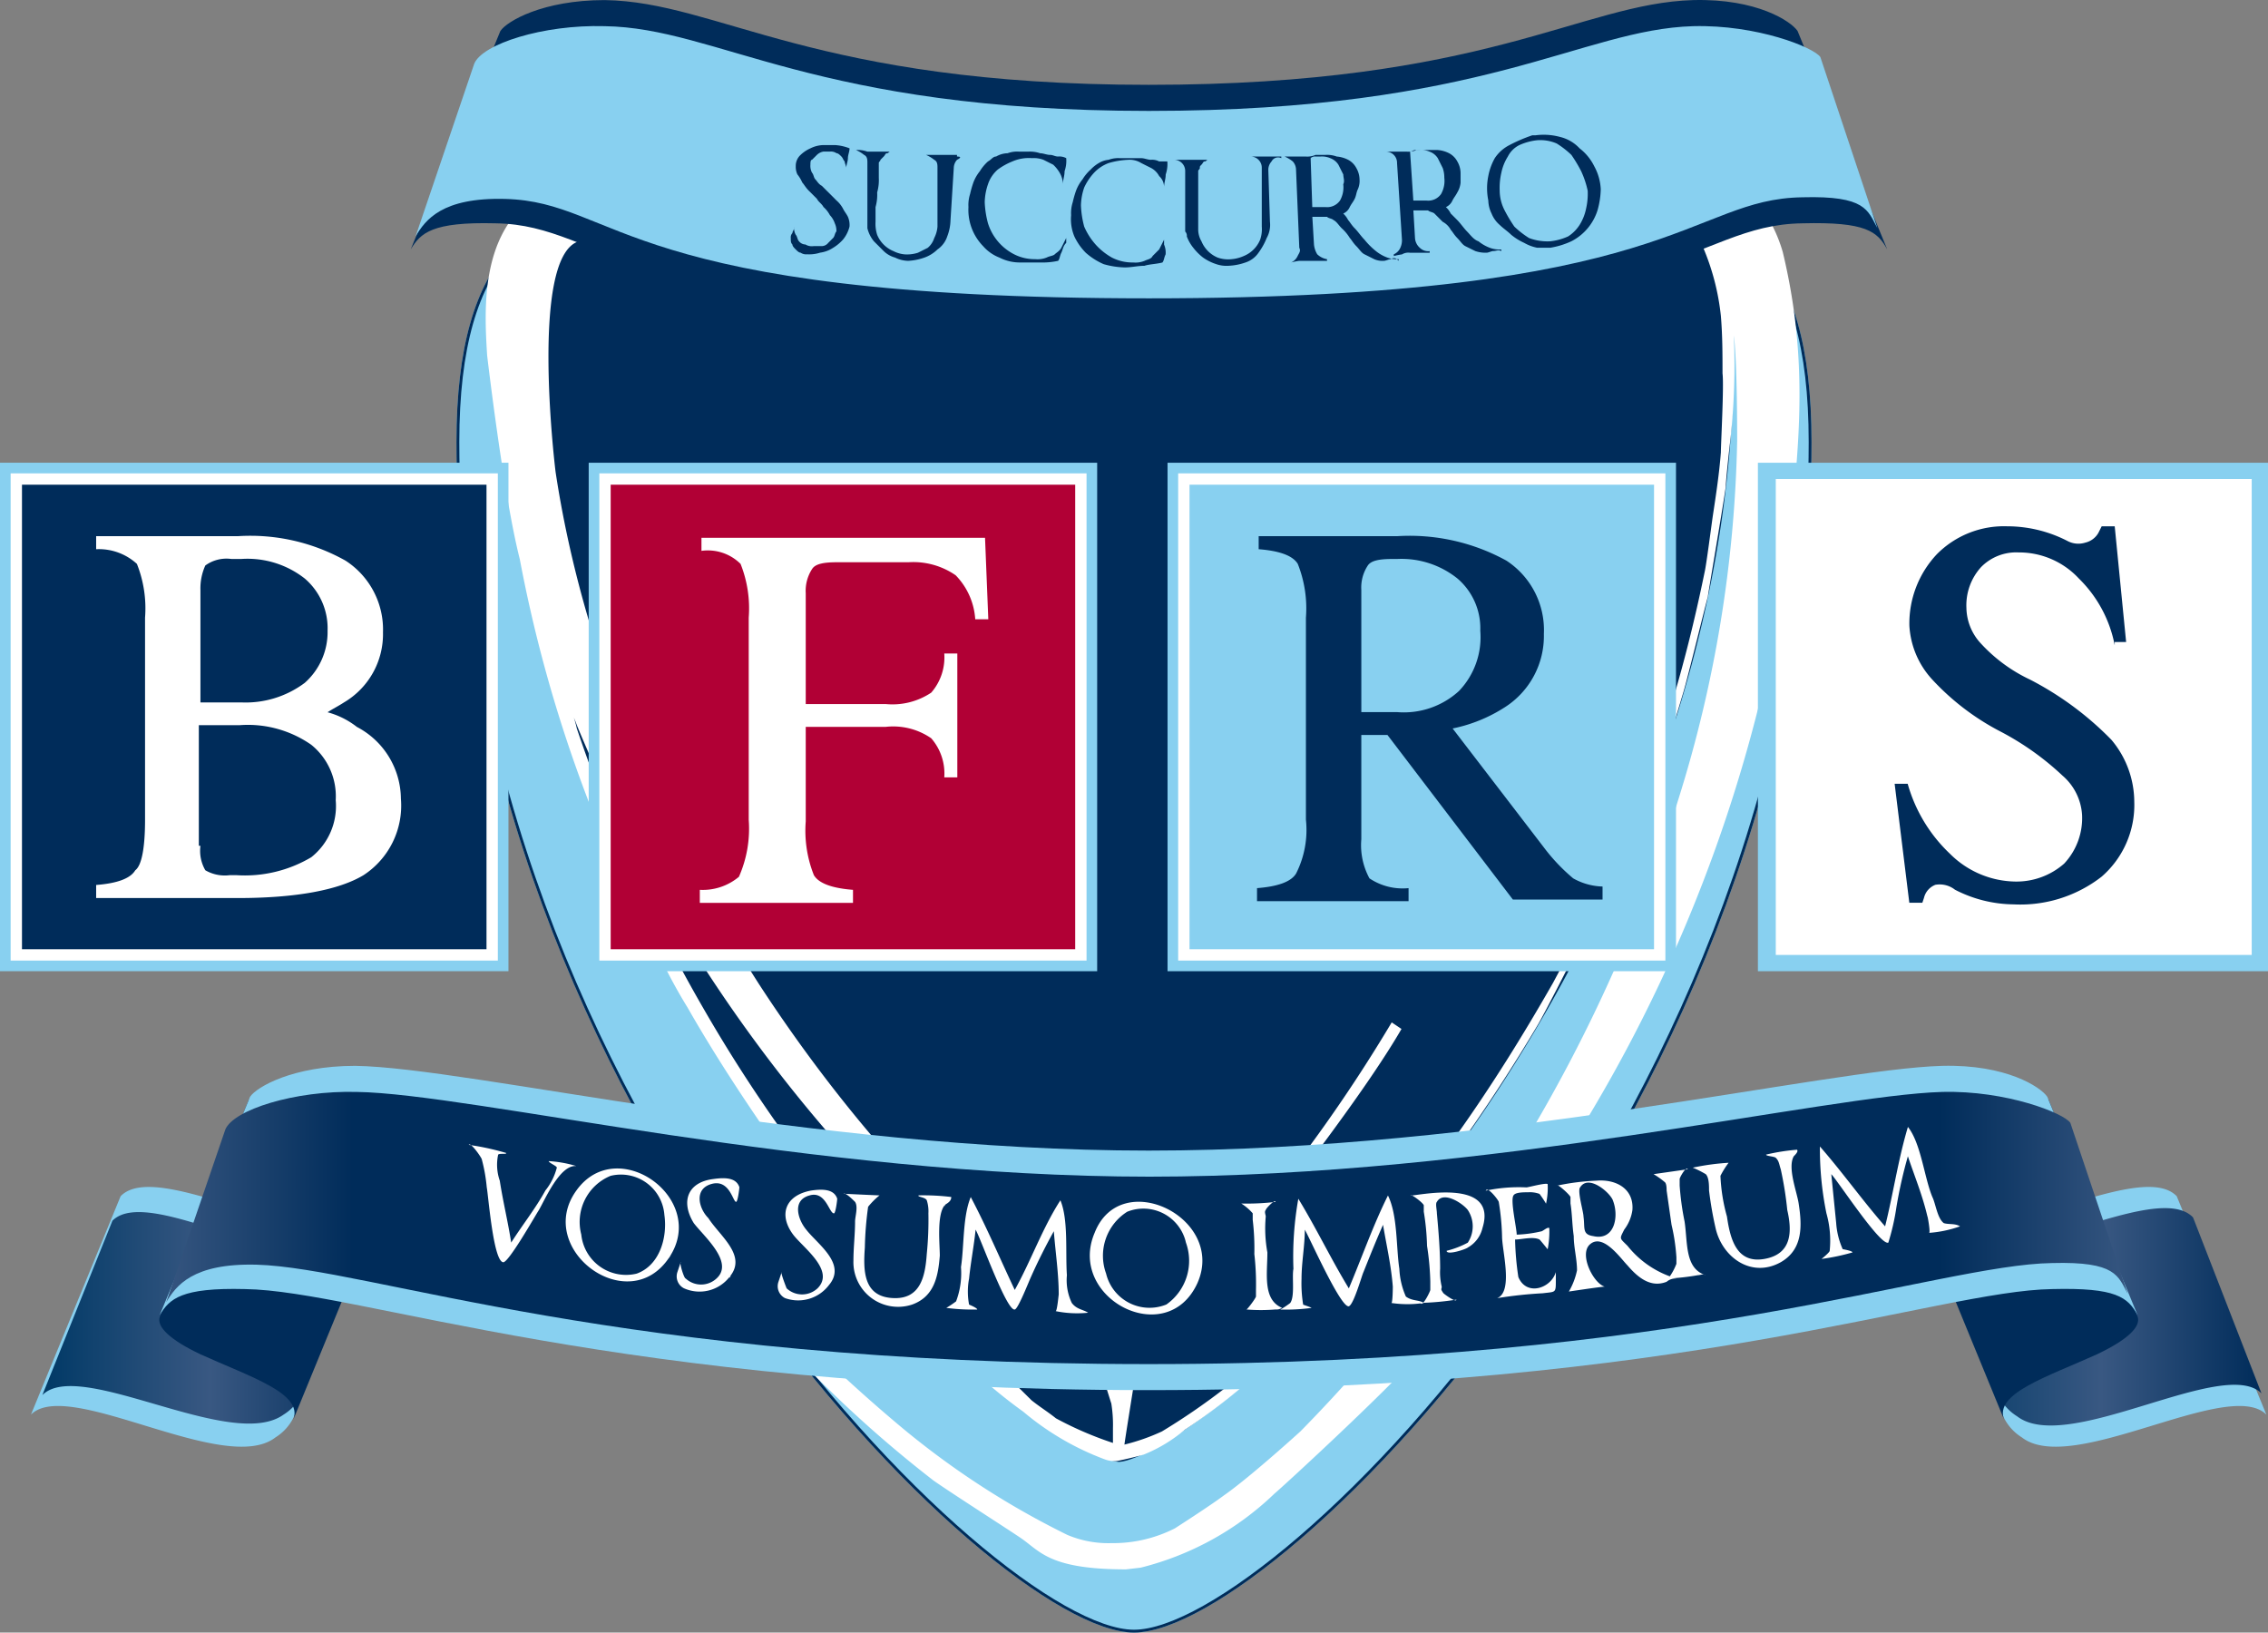 <svg xmlns="http://www.w3.org/2000/svg" xmlns:xlink="http://www.w3.org/1999/xlink" width="132" height="95.015" viewBox="0 0 132 95.015"><rect x="0" y="0" width="132" height="95.015" fill="#808080" stroke="none"/><defs><linearGradient id="a" x1="0.001" y1="0.497" x2="0.999" y2="0.497" gradientUnits="objectBoundingBox"><stop offset="0" stop-color="#003966"/><stop offset="0.515" stop-color="#395882"/><stop offset="1" stop-color="#002c5a"/></linearGradient><linearGradient id="b" x1="0.002" y1="0.5" x2="0.999" y2="0.5" xlink:href="#a"/><linearGradient id="c" x1="-0.001" y1="0.504" x2="1" y2="0.504" gradientUnits="objectBoundingBox"><stop offset="0" stop-color="#395882"/><stop offset="0.1" stop-color="#002c5a"/><stop offset="0.9" stop-color="#002c5a"/><stop offset="1" stop-color="#395882"/></linearGradient></defs><g transform="translate(26.732 11.521)"><path d="M108.036,47.547c0,38.147-31.016,69.123-39.268,69.123-8.157,0-39.268-30.976-39.268-69.123,0-22.181,17.547-11.76,39.268-11.76S108.036,25.367,108.036,47.547Z" transform="translate(-29.5 -33.342)" fill="#88d0f0"/><path d="M108.036,47.547c0,38.147-31.016,69.123-39.268,69.123-8.157,0-39.268-30.976-39.268-69.123,0-22.181,17.547-11.76,39.268-11.76S108.036,25.367,108.036,47.547Z" transform="translate(-29.5 -33.342)" fill="#88d0f0" stroke="#88d0f0" stroke-width="0.33"/><path d="M108.036,47.547c0,38.147-31.016,69.123-39.268,69.123-8.157,0-39.268-30.976-39.268-69.123,0-22.181,17.547-11.76,39.268-11.76S108.036,25.367,108.036,47.547Z" transform="translate(-29.5 -33.342)" fill="#88d0f0"/><path d="M108.036,47.547c0,38.147-31.016,69.123-39.268,69.123-8.157,0-39.268-30.976-39.268-69.123,0-22.181,17.547-11.76,39.268-11.76S108.036,25.367,108.036,47.547Z" transform="translate(-29.5 -33.342)" fill="#88d0f0"/><path d="M108.036,47.547c0,38.147-31.016,69.123-39.268,69.123-8.157,0-39.268-30.976-39.268-69.123,0-22.181,17.547-11.76,39.268-11.76S108.036,25.367,108.036,47.547Z" transform="translate(-29.5 -33.342)" fill="#88d0f0" stroke="#002c5a" stroke-width="0.33"/><path d="M108.036,47.547c0,38.147-31.016,69.123-39.268,69.123-8.157,0-39.268-30.976-39.268-69.123,0-22.181,17.547-11.76,39.268-11.76S108.036,25.367,108.036,47.547Z" transform="translate(-29.5 -33.342)" fill="#88d0f0"/></g><g transform="translate(29.375 11.671)"><path d="M95.755,33.5a77.734,77.734,0,0,0-10.623,1.053,129.5,129.5,0,0,1-17.073,1.436,129.5,129.5,0,0,1-17.073-1.436A98.859,98.859,0,0,0,40.362,33.5c-6.07,0-8.062,1.34-8.062,9.188,0,20.386,9.864,37.231,15.745,45.558,9.2,12.921,18.022,18.568,20.013,18.663,1.992-.1,10.813-5.743,20.013-18.663,5.881-8.231,15.745-25.172,15.745-45.558C103.817,34.84,101.825,33.5,95.755,33.5Z" transform="translate(-32.3 -33.5)" fill="#002c5a"/></g><path d="M68.121,102.719h0a69.17,69.17,0,0,1-5.976-4.079A86.516,86.516,0,0,1,37.579,65.349c-.095-.285-.285-.664-.379-.949a5.347,5.347,0,0,0,.379,1.138,85.657,85.657,0,0,0,7.4,16.219,91.583,91.583,0,0,0,6.165,9.2c.474.664,1.043,1.328,1.518,1.9,1.043,1.328,11.382,11.477,11.382,11.477.474.379.948.664,1.423,1.043a24.911,24.911,0,0,0,3.32,1.423v-.854c0-.19-.095-1.138-.095-1.423A17.381,17.381,0,0,1,68.121,102.719Z" transform="translate(-3.314 -22.761)" fill="none"/><g transform="translate(28.269 8.446)"><path d="M67.221,102.719h0a69.17,69.17,0,0,1-5.976-4.079A86.516,86.516,0,0,1,36.679,65.349c-.095-.285-.285-.664-.379-.949a5.347,5.347,0,0,0,.379,1.138,85.658,85.658,0,0,0,7.4,16.219,91.583,91.583,0,0,0,6.165,9.2c.474.664,1.043,1.328,1.518,1.9,1.043,1.328,11.382,11.477,11.382,11.477.474.379.949.664,1.423,1.043a24.911,24.911,0,0,0,3.32,1.423v-.854c0-.19-.095-1.138-.095-1.423C67.7,104.142,67.221,102.719,67.221,102.719Z" transform="translate(-31.379 -31.207)" fill="none"/><path d="M102.252,36.215c0-.1-.095-.1-.095-.191a8.2,8.2,0,0,0-3.7-1.723c-.569,0-2.94.1-3.509.1,0,0-24.282,4.308-33.577,4.308-2.94,0-16.694-3.542-18.78-3.542a17.559,17.559,0,0,0-5.881.766c-2.656,1.245-1.328,12.732-1.233,13.4A76.276,76.276,0,0,0,47.429,79.1c6.165,9.382,13.753,17.232,20.677,21.348.474-.287,1.043-.766,1.8-1.34a39.829,39.829,0,0,0,5.312-5.265A76.467,76.467,0,0,0,84.23,81.3l.569.383c-3.794,6.414-15.65,20.582-15.65,20.582l-.569,3.638a11.881,11.881,0,0,0,2.182-.766,48.4,48.4,0,0,0,6.829-5.265c1.043-.957,2.087-2.01,3.13-3.063a82.615,82.615,0,0,0,7.3-9.094c1.8-2.68,3.7-5.552,5.5-8.712a102.323,102.323,0,0,0,4.837-10.339c.664-1.819,1.328-3.542,1.9-5.361.854-2.776,1.518-5.457,2.087-8.233.095-.383.379-2.585.474-3.255.19-1.245.379-2.489.474-3.734,0-.479.19-3.829.19-4.5,0-1.149,0-2.3-.095-3.351A31.919,31.919,0,0,0,102.252,36.215Z" transform="translate(-31.315 -30.316)" fill="none"/><path d="M106.6,36.315a8.7,8.7,0,0,0-4.268-5.259,13.407,13.407,0,0,0-5.217-.956s-28.076,2.008-37.75,2.008c-4.079,0-21.152-.669-23.807.191-4.837,1.721-4.553,6.98-4.363,10.039,0,0,.949,8.127,1.9,11.856A81.246,81.246,0,0,0,40.87,76.662c.19.382.474.861.664,1.243.379.765.854,1.625,1.328,2.39,1.8,3.155,3.794,6.119,5.881,9.083.759,1.052,1.518,2.008,2.276,3.06A73.123,73.123,0,0,0,58.7,100.66a29.386,29.386,0,0,0,3.7,3.155,16.013,16.013,0,0,0,4.743,2.773,1.6,1.6,0,0,0,.664.1c.095,0,1.328-.287,1.612-.382a8.744,8.744,0,0,0,2.371-1.434,34.087,34.087,0,0,0,5.406-4.4s6.64-6.788,9.106-10.135a100.543,100.543,0,0,0,6.07-9.083c.664-1.147,5.312-10.23,6.545-13.577.759-1.912,1.328-3.824,1.9-5.737.285-.956,1.328-5.259,1.423-5.545,0-.1.854-5.067,1.043-6.406,0-.287.19-2.1.285-2.868a40.4,40.4,0,0,0,.19-5.832v-.1c.19,1.53.19,5.641.19,6.119a74.215,74.215,0,0,1-3.415,20.843,91.01,91.01,0,0,1-22.005,36.81s-2.94,2.677-4.458,3.729c-.759.574-2.845,1.912-2.845,1.912a7.921,7.921,0,0,1-3.7.861,6.116,6.116,0,0,1-2.561-.478,48.447,48.447,0,0,1-10.054-6.6A91.1,91.1,0,0,1,39.732,87.944l-.569.382A104.294,104.294,0,0,0,50.45,101.9a71.061,71.061,0,0,0,6.734,5.928c1.233.86,4.837,3.155,5.217,3.442,1.043.765,1.707,1.721,5.976,1.721l.854-.1a17.238,17.238,0,0,0,7.778-4.3c.569-.478,6.07-5.545,8.252-7.936A94.166,94.166,0,0,0,95.314,86.606a87.975,87.975,0,0,0,11.572-32.316l.095-1.339C107.55,47.6,108.119,42.625,106.6,36.315ZM67.618,105.632A20.374,20.374,0,0,1,64.3,104.2c-.474-.382-.948-.669-1.423-1.052,0,0-10.339-10.23-11.382-11.569-.474-.669-1.043-1.243-1.518-1.912a87.169,87.169,0,0,1-6.165-9.274,90.078,90.078,0,0,1-7.4-16.349,5.42,5.42,0,0,0-.379-1.147c.095.287.285.669.379.956A87.886,87.886,0,0,0,60.978,97.41c1.8,1.434,5.976,4.111,5.976,4.111h0s.474,1.53.569,1.817a7.79,7.79,0,0,1,.095,1.434ZM103,47.979c-.095,1.243-.285,2.486-.474,3.729-.095.669-.379,2.868-.474,3.251-.569,2.773-1.233,5.45-2.087,8.222-.569,1.817-1.233,3.633-1.9,5.354a102.134,102.134,0,0,1-4.837,10.326c-1.8,3.155-3.6,6.023-5.5,8.7a112.86,112.86,0,0,1-7.3,9.083c-1.043,1.147-2.087,2.1-3.13,3.06a38.434,38.434,0,0,1-6.829,5.259,11.891,11.891,0,0,1-2.182.765c0-.1.569-3.633.569-3.633s11.856-14.15,15.555-20.556l-.569-.382a89.544,89.544,0,0,1-9.011,12.525,55.952,55.952,0,0,1-5.312,5.259c-.759.574-1.328,1.052-1.8,1.339C60.789,96.167,53.2,88.422,47.035,78.957,40.775,69.2,36.7,59.166,35.179,49.126c-.095-.765-1.423-12.238,1.233-13.385a20.449,20.449,0,0,1,5.881-.765c2.087,0,15.84,3.538,18.78,3.538,9.3,0,33.577-4.3,33.577-4.3.569-.1,2.94-.1,3.509-.1a8.787,8.787,0,0,1,3.7,1.721c0,.1.095.1.095.191A13.891,13.891,0,0,1,103,40.043c.095,1.147.095,2.2.095,3.346C103.187,44.059,103,47.5,103,47.979Z" transform="translate(-31.112 -30.1)" fill="#fff"/></g><g transform="translate(1.802 62.027)"><path d="M3.7,106.581c2.182-2.182,11.287,3.6,14.228,1.328a2.852,2.852,0,0,0,1.043-1.138l5.217-12.71c-.095.379-.474.664-1.043,1.138-3.035,2.182-12.046-3.6-14.228-1.328Z" transform="translate(-3.7 -86.278)" fill="#88d0f0"/><path d="M138.788,106.581c-2.182-2.182-11.287,3.6-14.228,1.328a2.851,2.851,0,0,1-1.043-1.138L118.3,94.06c.095.379.474.664,1.043,1.138,3.035,2.182,12.046-3.6,14.228-1.328Z" transform="translate(-8.685 -86.278)" fill="#88d0f0"/><path d="M4.4,105.522c2.182-2.182,11,3.32,14.038,1.138a2.852,2.852,0,0,0,1.043-1.138l3.889-9.864c-.095.379-.474.664-1.043,1.138-3.035,2.182-11.667-3.6-13.848-1.423Z" transform="translate(-3.736 -86.357)" fill="url(#a)"/><path d="M24.593,93.876c.569-1.518-2.466-2.466-5.406-3.794-1.8-.854-2.561-1.612-2.371-2.182L11.6,100.61c-.19.569.569,1.328,2.371,2.182,2.94,1.328,5.976,2.276,5.406,3.794Z" transform="translate(-4.105 -85.998)" fill="#002c5a"/><path d="M138.555,105.414c-2.182-2.182-11.287,3.6-14.228,1.328a2.851,2.851,0,0,1-1.043-1.138L119.3,95.36c.095.379.474.664,1.043,1.138,3.035,2.182,12.046-3.6,14.228-1.328Z" transform="translate(-8.736 -86.345)" fill="url(#b)"/><path d="M118.3,93.876c-.569-1.518,2.466-2.466,5.406-3.794,1.8-.854,2.561-1.612,2.371-2.182l5.217,12.71c.19.569-.569,1.328-2.371,2.182-2.94,1.328-5.976,2.276-5.406,3.794Z" transform="translate(-8.681 -85.998)" fill="#002c5a"/><path d="M69.158,90.832c19.792,0,39.488-4.743,46.181-4.932,3.729-.095,5.737,1.233,6.119,1.8l5.259,12.71c-.574-1.043-1.243-1.612-4.972-1.518-6.693.095-21.513,5.881-52.587,5.881h0c-30.978,0-45.894-5.786-52.587-5.881-3.729-.095-4.4.569-4.972,1.518L16.859,87.7c.382-.569,2.486-1.8,6.119-1.8,6.693.095,26.389,4.932,46.181,4.932Z" transform="translate(-4.107 -85.895)" fill="#88d0f0"/><path d="M69.18,92.432c19.793,0,39.49-4.743,46.184-4.932,3.729-.095,7.076,1.233,7.458,1.8l3.347,9.959c-.574-1.043-.669-1.9-4.4-1.8-6.693.095-21.514,5.881-52.59,5.881h0c-30.98,0-45.323-5.6-51.921-5.786-3.729-.095-4.685,1.233-5.259,2.182l3.442-10.054c.478-1.138,4.016-2.276,7.649-2.182,6.693.095,26.391,4.932,46.184,4.932Z" transform="translate(-4.127 -85.977)" fill="url(#c)"/></g><g transform="translate(27.286 65.587)"><path d="M35.86,92.132c-.949-.095-1.8,1.9-2.182,2.561-.19.285-1.8,3.13-2.087,3.035-.569-.095-.854-3.889-.948-4.363a9.584,9.584,0,0,0-.285-1.612c0-.095-.664-1.043-.759-.854a14.737,14.737,0,0,1,2.182.474c0,.095-.379,0-.474.095a2.815,2.815,0,0,0,.095,1.518c.19,1.233.474,2.371.664,3.6.664-1.043,1.423-1.992,1.992-3.035a3.5,3.5,0,0,0,.664-1.328c0-.095-.474-.285-.474-.379A7.053,7.053,0,0,1,35.86,92.132Z" transform="translate(-29.6 -89.855)" fill="#fff"/><path d="M41.573,97.519c-2.371,3.6-7.873-.474-5.406-3.889,2.371-3.32,7.683.474,5.406,3.889C41.383,97.8,41.857,97.14,41.573,97.519Zm-.285-2.466a2.535,2.535,0,0,0-3.13-2.276,2.9,2.9,0,0,0-1.707,3.415,2.619,2.619,0,0,0,3.225,2.276c1.328-.474,1.8-2.087,1.612-3.415C41.288,94.674,41.383,95.433,41.288,95.053Z" transform="translate(-29.906 -89.931)" fill="#fff"/><path d="M45.433,98.688a2.212,2.212,0,0,1-2.656.664A.777.777,0,0,1,42.4,98.4l.19-.569c-.095,0,.19.949.285.949a1.319,1.319,0,0,0,1.8,0c1.043-.949-.759-2.466-1.328-3.225-.759-1.233-.379-2.371,1.138-2.561.664-.095,1.328-.095,1.518.474,0,.095-.095.854-.19.854-.19,0-.379-1.328-1.423-1.043s-.759,1.423-.19,1.992c.664,1.043,2.276,2.182,1.233,3.415C45.338,98.878,45.623,98.5,45.433,98.688Z" transform="translate(-30.257 -89.962)" fill="#fff"/><path d="M51.538,99.2a2.248,2.248,0,0,1-2.561.759.777.777,0,0,1-.379-.948l.19-.569c-.095,0,.285.949.285.949a1.319,1.319,0,0,0,1.8,0c1.043-1.043-.854-2.371-1.423-3.13C48.6,95.12,48.978,93.982,50.5,93.7c.664-.095,1.328-.095,1.518.474,0,.095-.095.854-.19.854-.285,0-.474-1.328-1.423-1.043-1.043.285-.664,1.423-.19,1.992C50.875,96.827,52.582,97.966,51.538,99.2Z" transform="translate(-30.577 -89.998)" fill="#fff"/><path d="M58.481,94.563c-.474.569-.285,2.276-.285,2.94-.095,1.138-.285,2.371-1.612,2.845a2.6,2.6,0,0,1-3.415-2.561c0-.759.095-1.518.095-2.276,0-.285.19-.854,0-1.138-.095-.095-.569-.569-.664-.474,0,0,1.992.095,2.087.095a4.282,4.282,0,0,0-.664.664,19.968,19.968,0,0,0-.19,2.371c-.095,1.328-.095,2.845,1.612,2.94,1.612.095,1.9-1.233,1.992-2.561a19.826,19.826,0,0,0,.095-2.371,2.089,2.089,0,0,0-.095-.759c-.095-.19-.569-.19-.474-.285a13.359,13.359,0,0,1,1.9.095c0,.285-.285.379-.379.474C58.386,94.753,58.576,94.468,58.481,94.563Z" transform="translate(-30.784 -90.01)" fill="#fff"/><path d="M67.152,100.834a6.222,6.222,0,0,1-1.9-.095c.095.095.19-1.043.19-.949,0-1.233-.19-2.466-.285-3.7-.474.854-.949,1.8-1.328,2.656-.095.19-.759,1.9-.949,1.9-.474.095-1.992-4.173-2.276-4.648-.095.949-.285,1.9-.379,2.846a4.074,4.074,0,0,0,0,1.518s.474.19.474.285a11.479,11.479,0,0,1-1.8-.095,5.81,5.81,0,0,0,.569-.379,4.626,4.626,0,0,0,.285-1.992c.19-1.233.095-2.94.569-4.079.949,1.8,1.707,3.6,2.561,5.406.949-1.707,1.612-3.6,2.656-5.217.474,1.138.285,3.035.379,4.363a3.066,3.066,0,0,0,.285,1.612C66.488,100.645,66.867,100.645,67.152,100.834Z" transform="translate(-31.109 -90.021)" fill="#fff"/><path d="M73.96,99.142c-1.8,3.889-7.588.854-5.976-2.94,1.518-3.889,7.683-.854,5.976,2.94C73.771,99.522,74.055,98.763,73.96,99.142ZM73.3,96.771a2.538,2.538,0,0,0-3.415-1.8,3.025,3.025,0,0,0-1.233,3.6,2.6,2.6,0,0,0,3.509,1.8,3.107,3.107,0,0,0,1.138-3.6C73.2,96.391,73.391,97.055,73.3,96.771Z" transform="translate(-31.562 -90.037)" fill="#fff"/><path d="M78.992,100.658a10.191,10.191,0,0,1-1.707,0c0,.095.569-.664.569-.759V99.52a15.368,15.368,0,0,0-.095-2.087,14.008,14.008,0,0,0-.095-1.992v-.379A3.026,3.026,0,0,0,77,94.493a14.008,14.008,0,0,0,1.992-.095c0-.19-.569.379-.569.474-.095.095,0,.285,0,.379a7.711,7.711,0,0,0,.095,2.087c0,1.233-.285,2.751.854,3.225a.57.57,0,0,1-.379.095Z" transform="translate(-32.041 -90.035)" fill="#fff"/><path d="M87.747,100.26a6.359,6.359,0,0,1-1.9,0c.095.095.095-1.043.095-.948-.095-1.233-.379-2.466-.569-3.6-.379.854-.759,1.8-1.138,2.751-.095.19-.569,1.9-.854,1.992-.474.095-2.276-3.984-2.561-4.458,0,.949-.19,1.9-.19,2.846a7.667,7.667,0,0,0,.095,1.518s.569.19.474.19a11.479,11.479,0,0,1-1.8.095,5.81,5.81,0,0,0,.569-.379c.285-.379.095-1.518.19-1.992a19.233,19.233,0,0,1,.285-4.079c1.043,1.707,1.9,3.509,2.94,5.217.759-1.8,1.423-3.7,2.276-5.406.569,1.138.474,3.035.664,4.268a4.468,4.468,0,0,0,.379,1.612C87.083,100.165,87.462,100.07,87.747,100.26Z" transform="translate(-32.165 -90.016)" fill="#fff"/><path d="M91.573,95.888a1.767,1.767,0,0,1-.854,1.138c-.095.095-1.233.474-1.233.19a5.257,5.257,0,0,0,1.233-.474,1.721,1.721,0,0,0,0-1.9c-.285-.379-1.423-1.138-1.8-.474-.095.095,0,.474,0,.664.095,1.043.19,2.182.19,3.225A3.556,3.556,0,0,0,89.2,99.3c0,.19-.095.095.095.379.095.095.759.569.759.379a15.51,15.51,0,0,1-2.087.19c.095.285.569-.664.569-.759v-.474a15.51,15.51,0,0,0-.19-2.087,14.151,14.151,0,0,0-.19-1.992V94.56c-.095-.19-.759-.664-.759-.569C87.495,94.086,92.522,92.853,91.573,95.888Z" transform="translate(-32.577 -90.007)" fill="#fff"/><path d="M96.079,98.9c0,.759,0,.664-.759.759a25.229,25.229,0,0,0-2.656.285c.949-.379.285-2.751.285-3.6a14.151,14.151,0,0,0-.19-1.992c0-.095-.664-.949-.759-.664a9.247,9.247,0,0,1,2.371-.19c.095,0,1.138-.285,1.233-.19a4.252,4.252,0,0,1-.095,1.138,5.81,5.81,0,0,0-.379-.569,1.614,1.614,0,0,0-.664-.095c-.285,0-.759,0-.854.19-.19.285.19,1.9.19,2.276a7.322,7.322,0,0,0,1.423-.19c.095,0,.379-.285.474-.19a5.408,5.408,0,0,1-.095,1.233s-.379-.474-.474-.569c-.379-.19-1.043,0-1.423,0a16.933,16.933,0,0,0,.19,2.182c.474,1.138,1.9.664,2.182-.285V98.9Z" transform="translate(-32.814 -89.979)" fill="#fff"/><path d="M102.755,98.98c-.949.379-1.707-.285-2.276-.949-.379-.379-1.423-1.9-2.182-1.233-.664.569.19,2.276.854,2.466-.19,0-2.087.285-2.087.285a4.127,4.127,0,0,0,.474-1.233c0-.664-.19-1.328-.19-1.992-.095-.664-.095-1.328-.19-1.9v-.379c-.095-.19-.759-.759-.759-.664a13.475,13.475,0,0,1,2.276-.285c1.138-.095,2.182.474,2.087,1.707a2.435,2.435,0,0,1-.474,1.138c-.285.569-.285.474.19.949a5.618,5.618,0,0,0,2.846,1.9.8.8,0,0,0-.569.19C102.66,98.98,102.85,98.885,102.755,98.98Zm-3.13-4.743c-.19-.474-1.423-1.518-1.9-.759-.19.19.19,1.423.19,1.707.095.664-.095,1.043.569,1.138,1.233.285,1.518-1.138,1.138-2.087Z" transform="translate(-33.04 -89.969)" fill="#fff"/><path d="M104.86,98.563a13.327,13.327,0,0,1-1.707.19,3.412,3.412,0,0,0,.474-.854V97.52a11.379,11.379,0,0,0-.285-1.9l-.285-1.992c0-.095,0-.379-.095-.474a4.744,4.744,0,0,0-.664-.474l1.992-.285c-.095-.19-.474.474-.474.569v.379a15.748,15.748,0,0,0,.285,2.087c.19,1.233,0,2.751,1.233,3.13-.19-.095-.285,0-.474,0Z" transform="translate(-33.344 -89.932)" fill="#fff"/><path d="M110.581,91.579c-.379.664.19,2.087.285,2.751.19,1.233.285,2.656-1.043,3.415-1.707.949-3.415-.285-3.794-1.992a21.157,21.157,0,0,1-.379-2.182c0-.285,0-.759-.19-.949a5.592,5.592,0,0,0-.759-.379,13.852,13.852,0,0,1,2.087-.285,5.294,5.294,0,0,0-.474.759,10.3,10.3,0,0,0,.379,2.371c.19,1.328.569,2.751,2.182,2.466s1.612-1.612,1.328-2.846a20.542,20.542,0,0,0-.379-2.371c-.095-.285-.095-.474-.285-.664-.095-.095-.569-.095-.569-.19a11.86,11.86,0,0,1,1.8-.285C110.865,91.295,110.676,91.485,110.581,91.579Z" transform="translate(-33.468 -89.872)" fill="#fff"/><path d="M120.655,95.586a6.819,6.819,0,0,1-1.8.379c.095,0-.095-1.043-.095-.949-.285-1.233-.759-2.371-1.138-3.509a26.717,26.717,0,0,0-.664,2.94,13.46,13.46,0,0,1-.474,2.087c-.474.19-2.94-3.6-3.32-3.984l.285,2.846a4.464,4.464,0,0,0,.379,1.518s.569.095.569.19a12.2,12.2,0,0,1-1.8.379s.474-.379.474-.474a5.849,5.849,0,0,0-.19-2.182,18.615,18.615,0,0,1-.379-3.889c1.328,1.518,2.466,3.13,3.794,4.648.474-1.9.759-3.889,1.328-5.786.759.949.949,2.94,1.423,4.079.19.379.285,1.233.664,1.518C119.991,95.491,120.37,95.4,120.655,95.586Z" transform="translate(-33.867 -89.8)" fill="#fff"/></g><path d="M69.467,26.132c19.634,0,25.135-4.743,31.68-4.932,3.7-.095,5.691,1.233,6.07,1.8l5.217,12.71c-.569-1.043-1.233-1.612-4.932-1.518-6.64.095-7.3,5.881-38.035,5.881h0c-30.731,0-31.49-5.786-38.035-5.881-3.7-.095-4.363.569-4.932,1.518L31.717,23c.379-.569,2.466-1.8,6.07-1.8,6.64.095,12.141,4.932,31.68,4.932Z" transform="translate(-2.596 -21.195)" fill="#002c5a"/><path d="M69.483,27.732c19.634,0,25.135-4.743,31.68-4.932,3.7-.095,7.019,1.233,7.4,1.8l3.32,9.959c-.569-1.043-.664-1.9-4.363-1.8-6.64.095-7.3,5.881-38.035,5.881h0c-30.731,0-30.826-5.6-37.466-5.786-3.7-.095-4.648,1.233-5.217,2.182l3.415-10.054C30.689,23.843,34.2,22.7,37.8,22.8c6.64.095,12.141,4.932,31.68,4.932h0Z" transform="translate(-2.615 -21.277)" fill="#88d0f0"/><g transform="translate(46.026 7.838)"><path d="M52.835,35.6a2.515,2.515,0,0,1-.569.474,1.811,1.811,0,0,1-.759.285,2.088,2.088,0,0,1-.759.095.57.57,0,0,1-.379-.095c-.095,0-.19-.095-.285-.19s-.19-.19-.19-.285c-.095-.095-.095-.19-.095-.379a.348.348,0,0,1,.095-.285c0-.095.095-.19.095-.285v-.19h0v.095a.855.855,0,0,0,.095.474c.095.095.095.285.19.379a.493.493,0,0,0,.379.19.711.711,0,0,0,.474.095H51.6a.493.493,0,0,0,.379-.19l.285-.285c.095-.095.095-.285.19-.379a1.031,1.031,0,0,0-.095-.474,1.263,1.263,0,0,0-.285-.474A1.665,1.665,0,0,0,51.7,33.7c-.095-.19-.285-.285-.379-.474l-.474-.474c-.19-.19-.285-.379-.379-.474a2.073,2.073,0,0,0-.285-.474,1.031,1.031,0,0,1-.095-.474.861.861,0,0,1,.285-.664,1.984,1.984,0,0,1,.569-.379,1.787,1.787,0,0,1,.759-.19h.664a2.769,2.769,0,0,1,.854.19h0c0,.19-.095.379-.095.569s-.095.379-.095.569h0c0-.095-.095-.285-.095-.379-.095-.095-.095-.19-.19-.285s-.19-.19-.285-.19a.57.57,0,0,0-.379-.095H51.7a.719.719,0,0,0-.379.19l-.285.285c-.095,0-.095.19-.095.285a.855.855,0,0,0,.095.474c.095.095.095.285.19.379s.19.285.379.379l.379.379.474.474a1.665,1.665,0,0,1,.379.474c.095.19.19.285.285.474a1.2,1.2,0,0,1,.095.569A1.907,1.907,0,0,1,52.835,35.6Z" transform="translate(-49.8 -29.492)" fill="#002c5a"/><path d="M59.681,30.969a.725.725,0,0,0-.19.474l-.19,3.035a2.806,2.806,0,0,1-.19.949,1.475,1.475,0,0,1-.569.759,2.065,2.065,0,0,1-.759.474,3.37,3.37,0,0,1-.949.19,1.787,1.787,0,0,1-.759-.19,1.529,1.529,0,0,1-.664-.379l-.569-.569a1.907,1.907,0,0,1-.379-.759V31.159c0-.19,0-.379-.19-.474A2.073,2.073,0,0,0,53.8,30.4h0a1.614,1.614,0,0,1,.664.095h1.328c-.095,0-.095.095-.19.095s-.095.095-.19.19l-.19.19c0,.095-.095.095-.095.19v.854a2.626,2.626,0,0,1-.095.854,2.626,2.626,0,0,1-.095.854v.854a2.088,2.088,0,0,0,.095.759,1.744,1.744,0,0,0,.949.949,1.759,1.759,0,0,0,.664.19,2.088,2.088,0,0,0,.759-.095l.569-.285a1.209,1.209,0,0,0,.379-.569,1.759,1.759,0,0,0,.19-.664V31.443c0-.19,0-.379-.19-.474a2.073,2.073,0,0,0-.474-.285h1.8v.095C59.965,30.779,59.87,30.874,59.681,30.969Z" transform="translate(-50.006 -29.507)" fill="#002c5a"/><path d="M66.106,36.381c-.095.19-.095.379-.19.474h0a4.254,4.254,0,0,1-1.043.095H63.735a2.626,2.626,0,0,1-1.233-.285A2.421,2.421,0,0,1,61.554,36a3.021,3.021,0,0,1-.854-2.276,2.088,2.088,0,0,1,.095-.759,6.044,6.044,0,0,1,.19-.664,2.377,2.377,0,0,1,.379-.664,2.515,2.515,0,0,1,.474-.569c.19-.095.285-.285.474-.285a1.371,1.371,0,0,1,.664-.19,1.614,1.614,0,0,1,.664-.095h.569a1.852,1.852,0,0,1,.664.095c.19,0,.379.095.569.095s.285.095.474.095a.855.855,0,0,1,.474.095h0a1.849,1.849,0,0,1-.095.759c0,.285-.095.474-.095.759h0a1.371,1.371,0,0,0-.19-.664,2.069,2.069,0,0,0-.379-.474l-.569-.285a1.614,1.614,0,0,0-.664-.095,2.406,2.406,0,0,0-1.138.19,3.845,3.845,0,0,0-.854.474,1.929,1.929,0,0,0-.569.854,3.41,3.41,0,0,0-.19,1.043,5.551,5.551,0,0,0,.19,1.233,3.049,3.049,0,0,0,1.518,1.8,2.626,2.626,0,0,0,1.233.285,1.406,1.406,0,0,0,.664-.095c.19-.095.379-.095.474-.19s.285-.19.379-.379l.285-.569h0v.285C66.2,36,66.2,36.191,66.106,36.381Z" transform="translate(-50.361 -29.512)" fill="#002c5a"/><path d="M72.5,36.5c-.095.19-.095.379-.19.474h0c-.379.095-.759.095-1.043.19-.379,0-.759.095-1.138.095a4.806,4.806,0,0,1-1.233-.19,3.917,3.917,0,0,1-1.043-.664,3.407,3.407,0,0,1-.664-.949A2.6,2.6,0,0,1,67,34.22a2.088,2.088,0,0,1,.095-.759,6.045,6.045,0,0,1,.19-.664,2.377,2.377,0,0,1,.379-.664,2.515,2.515,0,0,1,.474-.569,2.069,2.069,0,0,1,.474-.379,1.348,1.348,0,0,1,.569-.19,1.614,1.614,0,0,1,.664-.095h1.233c.19,0,.379.095.569.095a.855.855,0,0,1,.474.095H72.6a1.849,1.849,0,0,1-.095.759c0,.285-.095.474-.095.759h0a.861.861,0,0,0-.285-.664,1.143,1.143,0,0,0-.474-.474l-.569-.285a1.275,1.275,0,0,0-.759-.19,4.761,4.761,0,0,0-1.138.19,2.24,2.24,0,0,0-.854.569,3.31,3.31,0,0,0-.569.854,3.41,3.41,0,0,0-.19,1.043,5.551,5.551,0,0,0,.19,1.233,3.917,3.917,0,0,0,.664,1.043,3.714,3.714,0,0,0,.949.759,2.626,2.626,0,0,0,1.233.285,1.406,1.406,0,0,0,.664-.095c.19-.095.379-.095.474-.285l.379-.379.285-.569h0v.285A1.2,1.2,0,0,1,72.5,36.5Z" transform="translate(-50.686 -29.533)" fill="#002c5a"/><path d="M78.991,31.085a.725.725,0,0,0-.19.474l.095,3.035a1.56,1.56,0,0,1-.19.949,3.845,3.845,0,0,1-.474.854,1.475,1.475,0,0,1-.759.569,3.37,3.37,0,0,1-.949.19,1.849,1.849,0,0,1-.759-.095,2.84,2.84,0,0,1-.759-.379,3.219,3.219,0,0,1-.569-.569,2.377,2.377,0,0,1-.379-.664.348.348,0,0,0-.095-.285V31.654a.648.648,0,0,0-.664-.664h1.992c-.095,0-.095.095-.19.095s-.095.095-.19.19-.095.095-.095.19-.095.095-.095.19v3.415a1.371,1.371,0,0,0,.19.664,1.744,1.744,0,0,0,.948.949,1.849,1.849,0,0,0,.759.095,2.232,2.232,0,0,0,.759-.19,1.744,1.744,0,0,0,.949-.949,1.849,1.849,0,0,0,.095-.759V31.464a.648.648,0,0,0-.664-.664h1.8v.095A.422.422,0,0,0,78.991,31.085Z" transform="translate(-51.01 -29.528)" fill="#002c5a"/><path d="M86.265,36.77c-.095,0-.285.095-.379.095a1.2,1.2,0,0,1-.569-.095l-.569-.285c-.19-.095-.285-.285-.474-.474s-.285-.379-.379-.474a2.514,2.514,0,0,0-.474-.569c-.19-.19-.285-.379-.474-.474-.095-.095-.285-.095-.379-.19h-.854l.095,1.612a1.348,1.348,0,0,0,.19.569,1.082,1.082,0,0,0,.569.285v.095H80.954a4.108,4.108,0,0,0-.474.095h0a.741.741,0,0,0,.379-.379c.095-.19.19-.285.095-.474l-.19-4.553a.725.725,0,0,0-.19-.474,2.073,2.073,0,0,0-.474-.285h1.233A1.2,1.2,0,0,0,81.9,30.7h.569a1.614,1.614,0,0,1,.664.095,1.758,1.758,0,0,1,.664.19,1.143,1.143,0,0,1,.474.474,1.371,1.371,0,0,1,.19.664,1.2,1.2,0,0,1-.095.569c-.095.19-.095.379-.19.569s-.19.285-.285.474a.741.741,0,0,1-.379.379,1.309,1.309,0,0,1,.285.379c.095.095.19.285.379.474s.379.474.569.664a4.382,4.382,0,0,0,.664.664,2.377,2.377,0,0,0,.664.379,1.614,1.614,0,0,0,.664.095v.095C86.55,36.676,86.455,36.676,86.265,36.77Zm-2.751-4.932-.285-.569a.947.947,0,0,0-.474-.379,1.2,1.2,0,0,0-.569-.095H81.9a.348.348,0,0,0-.285.095l.095,2.846h.759a.914.914,0,0,0,.854-.379,1.56,1.56,0,0,0,.19-.948C83.609,32.218,83.515,32.028,83.515,31.838Z" transform="translate(-51.36 -29.523)" fill="#002c5a"/><path d="M92.56,36.281c-.095,0-.285.095-.379.095a1.852,1.852,0,0,1-.664-.095L90.948,36c-.19-.095-.285-.285-.474-.474s-.285-.379-.379-.474a1.143,1.143,0,0,0-.474-.474l-.474-.474c-.095-.095-.285-.095-.379-.19h-.854l.095,1.612a.82.82,0,0,0,.285.569.7.7,0,0,0,.569.19v.095H87.723a.711.711,0,0,0-.474.095,4.108,4.108,0,0,0-.474.095h0V36.47a.741.741,0,0,0,.379-.379,1.031,1.031,0,0,0,.095-.474l-.285-4.458a.648.648,0,0,0-.664-.664h1.233A1.2,1.2,0,0,0,88.1,30.4h1.233a1.758,1.758,0,0,1,.664.19,1.143,1.143,0,0,1,.474.474,1.371,1.371,0,0,1,.19.664V32.3a1.348,1.348,0,0,1-.19.569c-.095.19-.19.285-.285.474a.741.741,0,0,1-.379.379,1.309,1.309,0,0,1,.285.379l.379.379c.19.19.379.474.569.664s.379.474.664.569a2.377,2.377,0,0,0,.664.379,1.614,1.614,0,0,0,.664.095v.095C92.845,36.186,92.75,36.281,92.56,36.281Zm-2.94-4.837-.285-.569a.947.947,0,0,0-.474-.379,1.2,1.2,0,0,0-.569-.095h-.285c-.095,0-.19.095-.285.095l.19,2.845h.759a.914.914,0,0,0,.854-.379,1.56,1.56,0,0,0,.19-.948A1.669,1.669,0,0,0,89.62,31.443Z" transform="translate(-51.68 -29.507)" fill="#002c5a"/><path d="M98.951,33.861a3.049,3.049,0,0,1-1.518,1.8,4.7,4.7,0,0,1-1.233.379h-.759a2.479,2.479,0,0,1-.759-.285,3.327,3.327,0,0,1-.759-.474c-.19-.19-.474-.379-.664-.569a1.7,1.7,0,0,1-.474-.664,1.787,1.787,0,0,1-.19-.759,3.558,3.558,0,0,1,0-1.423,3.4,3.4,0,0,1,.379-1.043,2.239,2.239,0,0,1,.854-.759,9.249,9.249,0,0,1,1.328-.569h.19a3.616,3.616,0,0,1,1.423.095,2.276,2.276,0,0,1,1.138.664,2.965,2.965,0,0,1,.854,1.043,3.088,3.088,0,0,1,.379,1.328A4.806,4.806,0,0,1,98.951,33.861ZM98,31.585a8.341,8.341,0,0,0-.569-.948,5.213,5.213,0,0,0-.854-.664,2.406,2.406,0,0,0-1.138-.19,3.362,3.362,0,0,0-1.043.285,1.494,1.494,0,0,0-.664.664,2.84,2.84,0,0,0-.379.948,3.891,3.891,0,0,0-.095,1.043,2.525,2.525,0,0,0,.285,1.138,8.341,8.341,0,0,0,.569.949,5.213,5.213,0,0,0,.854.664,3.014,3.014,0,0,0,1.233.19,3.362,3.362,0,0,0,1.043-.285,2.216,2.216,0,0,0,.664-.664,2.84,2.84,0,0,0,.379-.948,3.891,3.891,0,0,0,.095-1.043A5.347,5.347,0,0,0,98,31.585Z" transform="translate(-52 -29.459)" fill="#002c5a"/></g><g transform="translate(0 26.93)"><rect width="28.645" height="28.645" transform="translate(0.474 0.474)" fill="#002c5a"/><path d="M30.35,50.249v27.7H2.749v-27.7h27.6M31.3,49.3H1.8V78.893H31.393V49.3Z" transform="translate(-1.8 -49.3)" fill="#88d0f0"/><rect width="27.696" height="27.696" transform="translate(0.949 0.949)" fill="none" stroke="#fff" stroke-width="0.66"/></g><g transform="translate(34.263 26.93)"><rect width="28.645" height="28.645" transform="translate(0.474 0.474)" fill="#b10035"/><path d="M66.245,50.249v27.7h-27.7v-27.7h27.7m.948-.948H37.6V78.893H67.193V49.3Z" transform="translate(-37.6 -49.3)" fill="#88d0f0"/><rect width="27.696" height="27.696" transform="translate(0.949 0.949)" fill="none" stroke="#fff" stroke-width="0.66"/></g><g transform="translate(67.952 26.93)"><rect width="28.645" height="28.645" transform="translate(0.569 0.474)" fill="#88d0f0"/><path d="M101.445,50.249v27.7h-27.7v-27.7h27.7m.949-.948H72.8V78.893h29.593V49.3Z" transform="translate(-72.8 -49.3)" fill="#88d0f0"/><rect width="27.696" height="27.696" transform="translate(0.949 0.949)" fill="none" stroke="#fff" stroke-width="0.66"/></g><g transform="translate(102.312 26.93)"><rect width="28.645" height="28.645" transform="translate(0.569 0.474)" fill="#fff"/><path d="M137.44,50.249v27.7h-27.7v-27.7h27.7m.854-.948H108.7V78.893h29.688V49.3Z" transform="translate(-108.7 -49.3)" fill="#88d0f0"/></g><g transform="translate(5.596 31.205)"><path d="M10.546,70.3V58.543a7,7,0,0,0-.474-3.13A3.276,3.276,0,0,0,7.7,54.559V53.8h8.252a11.323,11.323,0,0,1,6.26,1.423A4.773,4.773,0,0,1,24.394,59.4a4.608,4.608,0,0,1-2.276,4.079c-.285.19-.664.379-.949.569a4.814,4.814,0,0,1,1.707.854,4.762,4.762,0,0,1,2.561,4.173,4.832,4.832,0,0,1-2.182,4.458c-1.423.854-3.889,1.328-7.3,1.328H7.7V74.1q1.85-.142,2.276-.854C10.356,72.96,10.546,71.916,10.546,70.3ZM13.77,56.93v6.545h2.371a5.741,5.741,0,0,0,3.7-1.138A3.944,3.944,0,0,0,21.169,59.3a3.806,3.806,0,0,0-1.328-3.035,5.4,5.4,0,0,0-3.7-1.138h-.569a2.091,2.091,0,0,0-1.518.379A3.208,3.208,0,0,0,13.77,56.93Zm0,14.891a2.251,2.251,0,0,0,.285,1.423,2.251,2.251,0,0,0,1.423.285h.379a7.568,7.568,0,0,0,4.363-1.043,3.8,3.8,0,0,0,1.423-3.32,3.852,3.852,0,0,0-1.423-3.225A6.446,6.446,0,0,0,16.047,64.8H13.676v7.019Z" transform="translate(-7.7 -53.8)" fill="#fff"/></g><g transform="translate(40.73 31.301)"><path d="M47.246,70.309V58.548a7,7,0,0,0-.474-3.13,2.7,2.7,0,0,0-2.276-.759V53.9H61l.095,2.371.095,2.371H60.43a4.042,4.042,0,0,0-1.138-2.561,4.327,4.327,0,0,0-2.751-.759H52.367c-.759,0-1.233.095-1.423.379a2.325,2.325,0,0,0-.379,1.423v6.45h4.648a4.059,4.059,0,0,0,2.656-.664,3.123,3.123,0,0,0,.759-2.276h.759v7.209h-.759a3.123,3.123,0,0,0-.759-2.276,3.894,3.894,0,0,0-2.656-.664H50.565v5.5a7,7,0,0,0,.474,3.13q.427.711,2.276.854v.759H44.4v-.759a3.273,3.273,0,0,0,2.276-.759A6.921,6.921,0,0,0,47.246,70.309Z" transform="translate(-44.4 -53.9)" fill="#fff"/></g><g transform="translate(73.16 31.205)"><path d="M81.146,70.3V58.543a7,7,0,0,0-.474-3.13q-.427-.711-2.276-.854V53.8h8.062a11.681,11.681,0,0,1,6.355,1.423,4.824,4.824,0,0,1,2.182,4.268,4.917,4.917,0,0,1-2.276,4.268,8.852,8.852,0,0,1-3.035,1.233l5.312,6.924a10.8,10.8,0,0,0,1.707,1.8,3.671,3.671,0,0,0,1.707.474v.759H93.191l-7.3-9.58H84.37v6.07a4.046,4.046,0,0,0,.474,2.276,3.468,3.468,0,0,0,2.276.569v.759H78.3v-.759q1.85-.142,2.276-.854A5.611,5.611,0,0,0,81.146,70.3Zm3.225-6.26h2.087a4.758,4.758,0,0,0,3.6-1.233A4.532,4.532,0,0,0,91.294,59.3a3.806,3.806,0,0,0-1.328-3.035,5.206,5.206,0,0,0-3.509-1.138h-.285c-.759,0-1.233.095-1.423.379a2.325,2.325,0,0,0-.379,1.423Z" transform="translate(-78.3 -53.8)" fill="#002c5a"/></g><g transform="translate(110.279 30.634)"><path d="M129.9,60.124a7.376,7.376,0,0,0-2.087-3.889,4.749,4.749,0,0,0-3.509-1.518,2.857,2.857,0,0,0-2.182.854,3.306,3.306,0,0,0-.854,2.371,3.112,3.112,0,0,0,.854,2.087,9.18,9.18,0,0,0,2.845,2.087,18.386,18.386,0,0,1,4.743,3.509,5.637,5.637,0,0,1,1.328,3.6,5.528,5.528,0,0,1-1.9,4.363,7.7,7.7,0,0,1-5.122,1.612,7.577,7.577,0,0,1-3.415-.854,1.444,1.444,0,0,0-1.138-.285,1.084,1.084,0,0,0-.664.759l-.095.285h-.759l-.854-6.924h.759a8.935,8.935,0,0,0,2.466,4.079,5.484,5.484,0,0,0,3.794,1.612,4.2,4.2,0,0,0,2.846-1.043,3.871,3.871,0,0,0,1.043-2.846,3.279,3.279,0,0,0-1.138-2.276,16.215,16.215,0,0,0-3.6-2.561,14.469,14.469,0,0,1-3.984-3.035,5.026,5.026,0,0,1-1.328-3.13,5.88,5.88,0,0,1,1.612-4.173,5.5,5.5,0,0,1,4.079-1.612,7.664,7.664,0,0,1,3.509.854,1.344,1.344,0,0,0,1.043.095,1.178,1.178,0,0,0,.759-.569l.19-.379h.759l.664,6.734H129.9Z" transform="translate(-117.1 -53.2)" fill="#002c5a"/></g></svg>